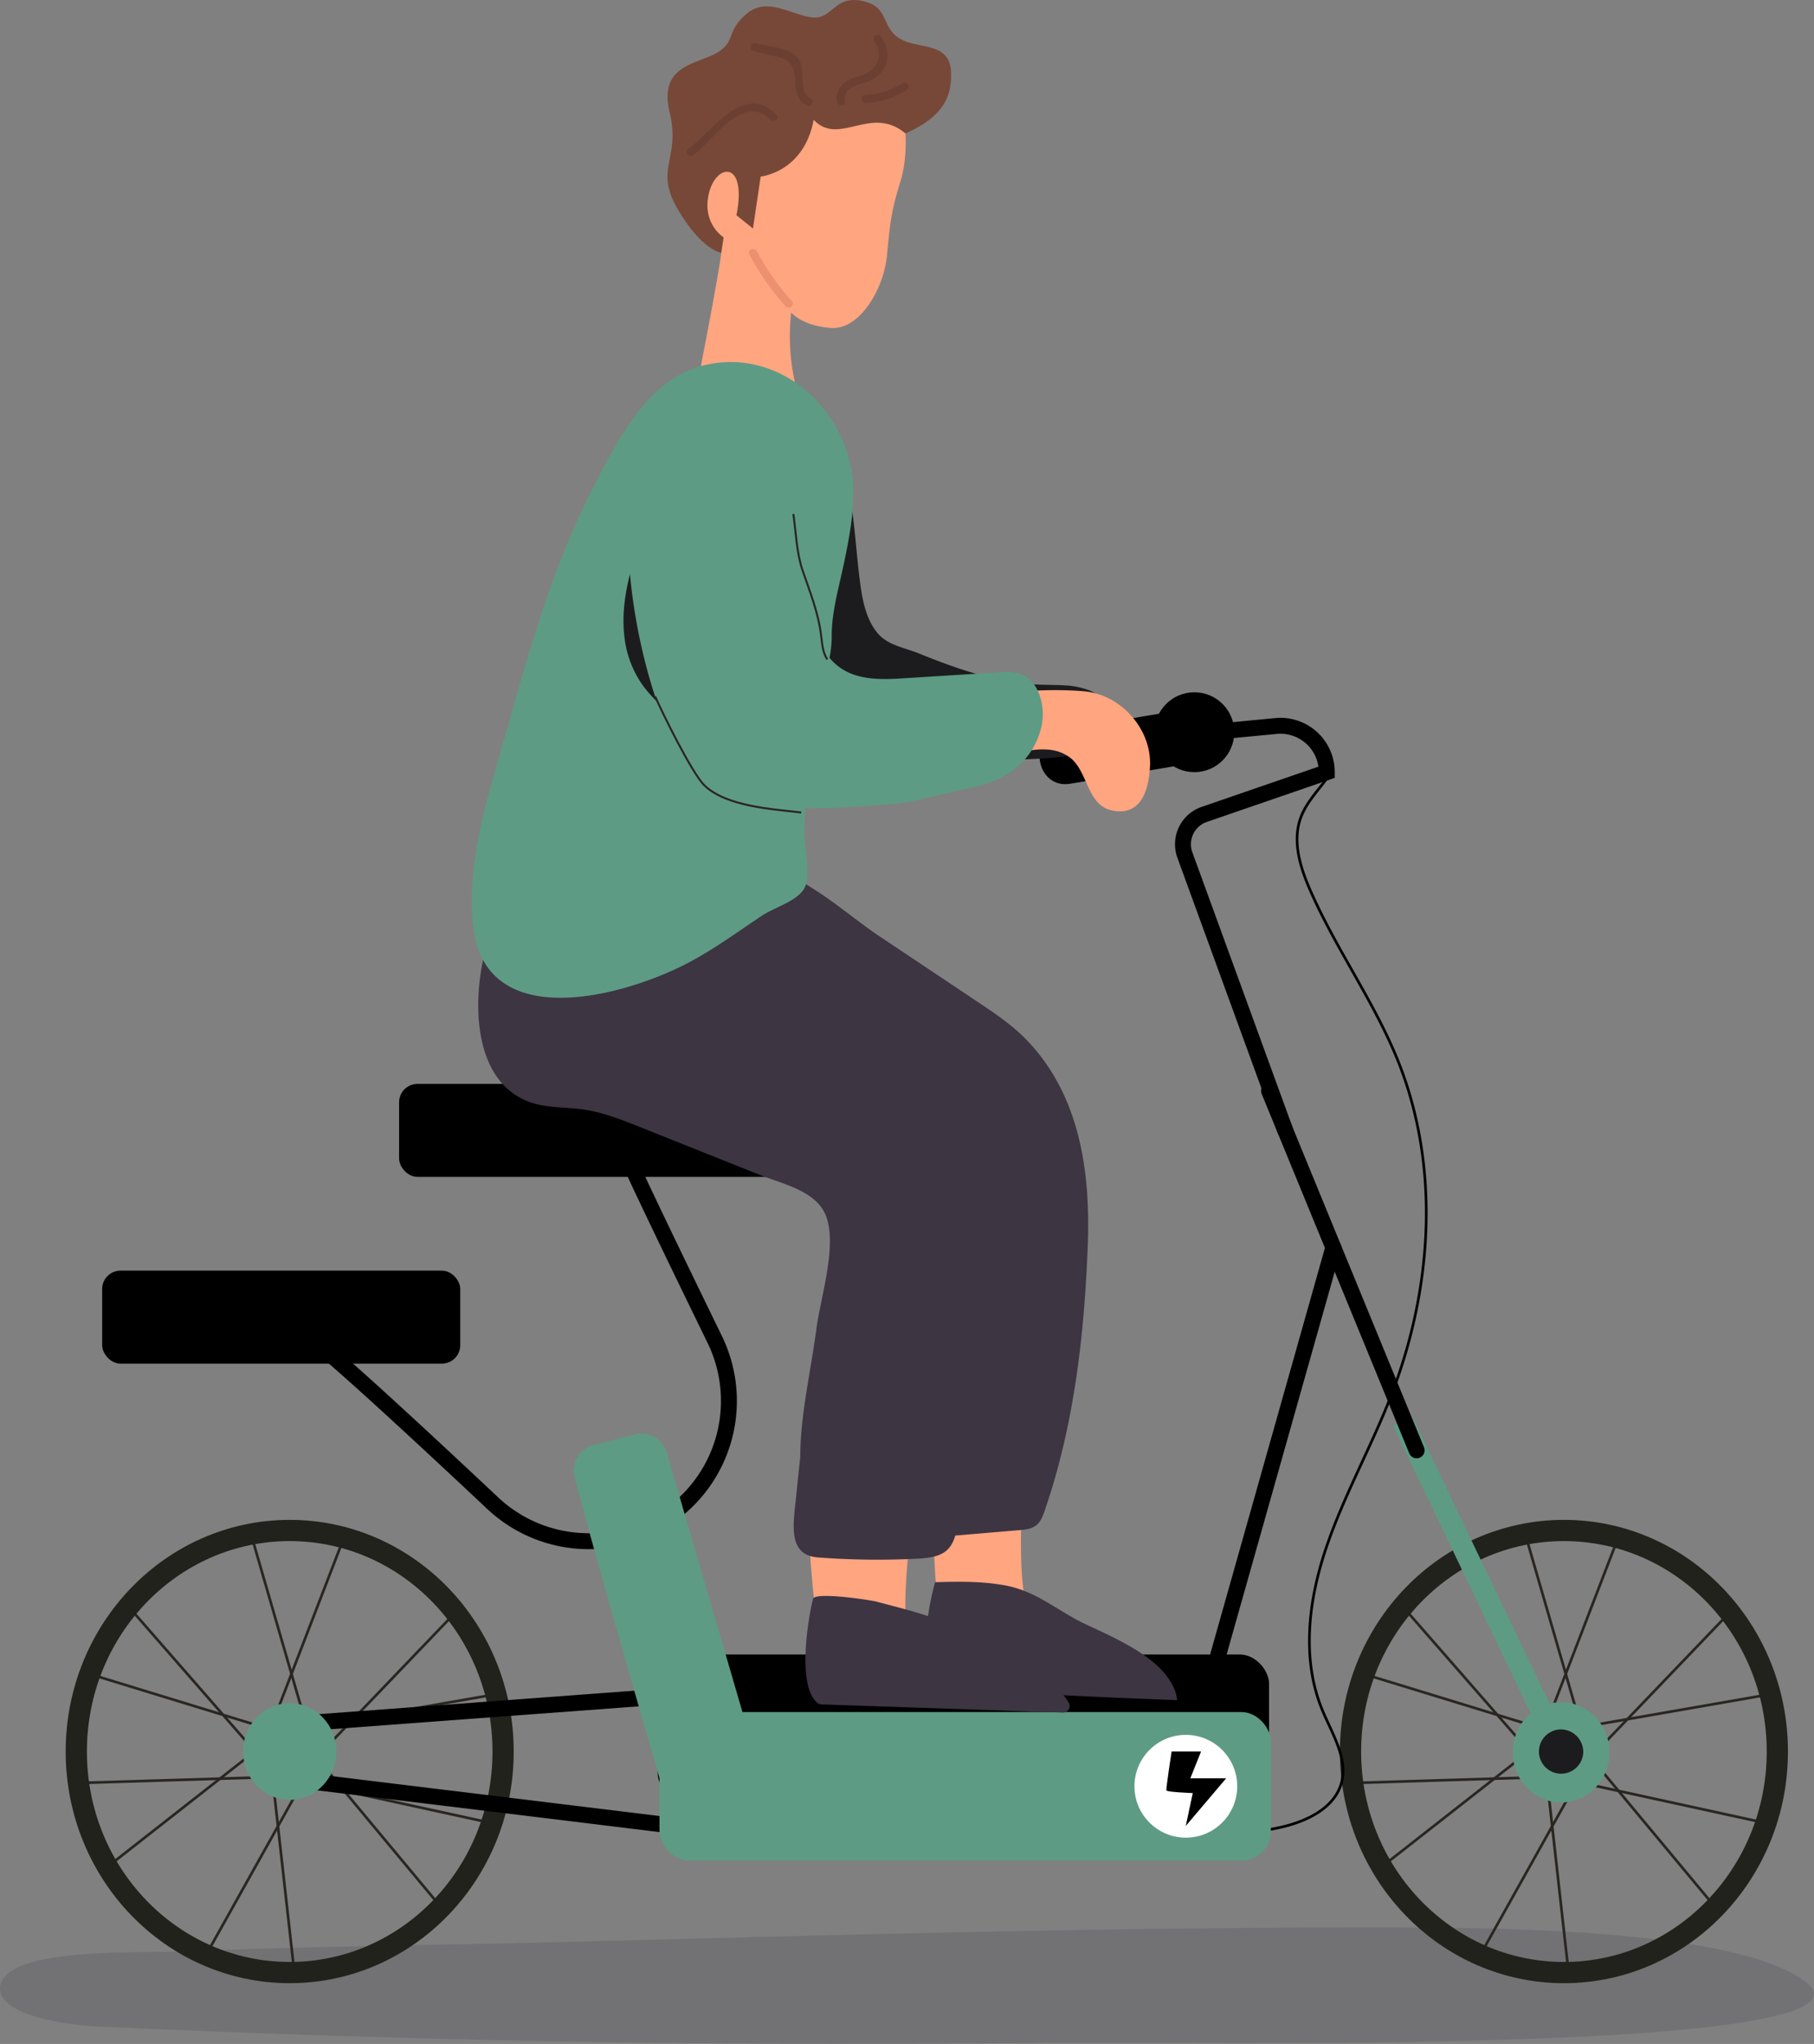 <svg xmlns="http://www.w3.org/2000/svg" viewBox="0 0 683.83 770.25"><rect x="0" y="0" width="683.83" height="770.25" fill="#808080" stroke="none"/><defs><style>.cls-1{fill:#ffa580;}.cls-2{fill:#774837;}.cls-3{fill:#ed9070;}.cls-4{fill:#6b4032;}.cls-5{fill:#191e2c;opacity:0.13;}.cls-10,.cls-12,.cls-15,.cls-6,.cls-7,.cls-9{fill:none;stroke-miterlimit:10;}.cls-15,.cls-6{stroke:#292622;}.cls-7{stroke:#22221c;}.cls-7,.cls-9{stroke-width:8px;}.cls-8{fill:#5e9b84;}.cls-9{stroke:#5e9b84;}.cls-10,.cls-12{stroke:#000;stroke-linecap:round;}.cls-10{stroke-width:6px;}.cls-11{fill:#1c1c1e;}.cls-13{fill:#fff;}.cls-14{fill:#3d3542;}.cls-15{stroke-width:0.75px;}</style></defs><title>itineraire 2</title><g id="Calque_2" data-name="Calque 2"><g id="Layer_1" data-name="Layer 1"><path class="cls-1" d="M340.74,44s2.21,13-1.29,24.35-3.9,15.43-5.08,27.91-10.23,28.19-21.21,27.33-14.89-5.83-14.89-5.83a80.25,80.25,0,0,0,1.62,27.36c10,23.18-9.14,32-9.14,32s-32.89-6.44-26.22-40.84,7.38-41,7.38-41-21.79-30.62,5-56.34S340.74,44,340.74,44Z"/><path class="cls-2" d="M271.91,95.25l.87-5.81s-8.29-5.11-5.55-16.58,14.53-12.57,10.4,8.26l6.22,5,2.91-19.59S303,65,306.74,45.15c9.59,10.2,21.51-5.85,34.61,5.14C353,45.05,359.09,38.72,358.51,27s-13-8.13-19.8-12.76S335.31,2.38,324.77.3s-10.92,7.42-19,6.22-16.9-7.94-24.63-1.08-3.54,10.06-10.79,14.41-22.24,4.44-17.93,22.39-6,21.07,3.08,36.62S271.91,95.25,271.91,95.25Z"/><path class="cls-3" d="M298.55,113.51a92,92,0,0,1-13.22-18.82c-.91-1.73-3.77-.61-2.84,1.14a94.66,94.66,0,0,0,13.59,19.5C297.4,116.78,299.87,115,298.55,113.51Z"/><path class="cls-4" d="M305.48,37.05c-5-2.51-1.23-11.29-4.8-15.31s-11.34-4.28-16-5.41c-1.92-.46-2.36,2.57-.45,3,3.17.76,6.36,1.47,9.52,2.3,4.87,1.27,5.92,4.41,6,9,.1,3.8.85,7.36,4.48,9.18C306,40.75,307.24,37.94,305.48,37.05Z"/><path class="cls-4" d="M332.05,13.7a1.53,1.53,0,0,0-2.46,1.82c3.5,4.82,1.45,10.16-3.81,12.49-1.9.83-4,1.14-5.82,2.13-3.26,1.74-5.19,4.55-4.41,8.29.4,1.91,3.45,1.56,3.05-.38-1.2-5.74,6.34-6.15,9.65-7.75a11.16,11.16,0,0,0,5-4.58C335.48,21.69,334.66,17.29,332.05,13.7Z"/><path class="cls-4" d="M340.08,31.42A28.34,28.34,0,0,1,326,35.81c-2,.1-1.59,3.14.38,3a31.77,31.77,0,0,0,15.52-5C343.58,32.83,341.74,30.37,340.08,31.42Z"/><path class="cls-4" d="M292.71,43.29c-12-12.78-24.46,6.39-33.12,12.73a1.53,1.53,0,0,0,1.82,2.46c7-5.15,19-23.81,28.84-13.37C291.59,46.54,294.06,44.73,292.71,43.29Z"/><path class="cls-5" d="M36.57,763.67q169.76,7.88,340.22,6.32c59-.54,118.13.68,177.13-1,16.52-.49,151.49-2.76,126.93-22-26.68-20.91-124.28-20.67-163.2-20.66-101.17,0-202.17,2.8-303.22,5.45-48.41,1.26-97,1.59-145.32,3.6-15.42.64-63-1.54-68.51,11.38C-4.33,758.35,22.52,763,36.57,763.67Z"/><polyline class="cls-6" points="166.28 718.76 116.72 659.22 102.21 665.25 110.92 742.99"/><polyline class="cls-6" points="77.76 736.54 119.27 662.29 103.04 654.52 39.14 704.57"/><polyline class="cls-6" points="28.75 671.93 112.75 669.36 110.1 654.21 35.87 631.48"/><polyline class="cls-6" points="48.45 605.44 96.16 660.05 116.72 654.4 95.12 579.85"/><polyline class="cls-6" points="128.85 581.53 98.28 660.92 115.45 666.31 171.61 607.71"/><polyline class="cls-6" points="186.52 638.54 103.74 652.99 109.44 670.46 185.35 687.02"/><ellipse class="cls-7" cx="109.21" cy="660.05" rx="80.45" ry="83.3"/><polyline class="cls-6" points="646.63 718.76 597.08 659.22 582.57 665.25 591.27 742.99"/><polyline class="cls-6" points="558.12 736.54 599.63 662.29 583.4 654.52 519.5 704.57"/><polyline class="cls-6" points="509.11 671.93 593.1 669.36 590.45 654.21 516.23 631.48"/><polyline class="cls-6" points="528.81 605.44 576.51 660.05 597.08 654.4 575.48 579.85"/><polyline class="cls-6" points="609.21 581.53 578.64 660.92 595.81 666.31 651.97 607.71"/><polyline class="cls-6" points="666.88 638.54 584.1 652.99 589.8 670.46 665.7 687.02"/><ellipse class="cls-7" cx="589.56" cy="660.05" rx="80.45" ry="83.3"/><ellipse class="cls-8" cx="588.49" cy="660.35" rx="18.23" ry="18.88"/><line class="cls-9" x1="588.49" y1="660.35" x2="528.81" y2="535.65"/><line class="cls-10" x1="478.41" y1="411.12" x2="534.03" y2="546.55"/><path class="cls-11" d="M596.84,660.35a8.35,8.35,0,1,1-8.35-8.64A8.5,8.5,0,0,1,596.84,660.35Z"/><path d="M438.63,268.68l-38.53,6.47c-13,2.19-9.62,22.38,3.39,20.19L442,288.87C455,286.69,451.64,266.49,438.63,268.68Z"/><circle cx="450.24" cy="275.93" r="15.05"/><path class="cls-10" d="M484.51,426,446.66,322.2A11.89,11.89,0,0,1,454,306.89L500.16,291h0A17.47,17.47,0,0,0,481,273.59l-24.42,2.34"/><line class="cls-10" x1="459.17" y1="623.92" x2="502.63" y2="470.09"/><rect x="247.95" y="623.48" width="230.46" height="55.93" rx="11.05"/><path class="cls-10" d="M236.27,435.09c.69,2.73,17.55,37.64,33.16,69.67A52.84,52.84,0,0,1,238.85,578h0a52.81,52.81,0,0,1-53.12-11.55c-27.46-25.8-69.85-65.17-71.15-63.45"/><rect x="38.51" y="478.83" width="134.99" height="35.04" rx="6.92"/><rect x="150.45" y="408.46" width="144.75" height="35.04" rx="6.92"/><path class="cls-10" d="M260.61,638.54,119.86,649a11.37,11.37,0,0,0-10.53,11.47h0a11.37,11.37,0,0,0,10,11.16L271.5,690.17"/><ellipse class="cls-8" cx="109.21" cy="660.05" rx="17.58" ry="18.2"/><path class="cls-8" d="M284.32,660.35l-33-113a9.88,9.88,0,0,0-11.95-6.79l-15.65,4a9.86,9.86,0,0,0-7.11,12c8.19,32.26,37.85,133.54,37.85,133.54Z"/><path class="cls-12" d="M433.61,685.68a88.33,88.33,0,0,0,50.19,2.68c9.31-2.26,19.32-7.2,21.87-16.43s-3.45-18.48-7.14-27.39c-8-19.21-5.3-41.32,1.32-61s16.94-38,24.48-57.38c15.6-40.08,18.72-86,2.83-126-9-22.54-23.51-42.45-33.24-64.67-3.77-8.6-6.81-18.4-3.62-27.24,2-5.59,6.28-10,9.81-14.8.58-.77,1.16-1.76.76-2.64s-2.18-.53-1.82.37"/><rect class="cls-8" x="248.61" y="645.18" width="230.46" height="55.93" rx="11.05"/><circle class="cls-13" cx="447.03" cy="673.14" r="19.37"/><path d="M441.66,660.05h11.1l-4.05,10.11h13.51L447,688.09l2.64-12.38s-9.72-.36-9.93-1S441.66,660.05,441.66,660.05Z"/><path class="cls-1" d="M386.23,602.45a127.56,127.56,0,0,1-1.32-17.57c-.13-7.17.16-14.34.26-21.51-11.44-1.71-21.87,2.62-33.92,1.92.41,2.33.75,24.76,1.78,33.65,1.83,15.78,21,14.83,32.94,13.26a6.31,6.31,0,0,0,2.62-.79A38.23,38.23,0,0,1,386.23,602.45Z"/><path class="cls-14" d="M352.51,596.24c-2.26,7.73-7.21,33,.36,39.28a3.82,3.82,0,0,0,2.23.63c25.82,1.77,60.12,3.54,88.65,4.52-.46-4.93-3.83-9.63-7.67-13.12-7.19-6.53-17.78-11.26-26.5-15.31-11.21-5.21-19-13-31.9-15C369.35,595.85,360.9,596,352.51,596.24Z"/><path class="cls-1" d="M343.39,576a183,183,0,0,0-39.21-5.28c.5,2.32,1.6,24.72,2.94,33.57,2.36,15.7,21.46,14.1,33.37,12.12a11.74,11.74,0,0,0,1.31-.28C340.46,603.76,342,588.43,343.39,576Z"/><path class="cls-14" d="M306.5,602.52c-2,7.8-6.06,33.16,1.69,39.22a2.93,2.93,0,0,0,1.73.56l90.76,3.08a2.47,2.47,0,0,0,2.22-3.69c-4.39-7.64-13.83-12.92-20.82-17.29a160.13,160.13,0,0,0-27.29-13.62c-8-3.07-16.09-5-24.32-7.2C327.86,602.9,307.2,599.8,306.5,602.52Z"/><path class="cls-14" d="M326.06,423.13c-9.14-12.47-26.38-16.93-40.76-19.83-25-5.05-50.48-13.62-68.57-31.65-13.42-13.38,2.56-30.07,15.91-35.72,16.5-7,45.86-13.38,63.26-6.56,12.44,4.87,24.56,16.06,35.67,23.48l37.13,24.8c6.23,4.17,12.51,8.37,17.77,13.7,20.67,20.94,24.64,50.28,23.59,77.91-1.29,33.91-5.17,68.07-16.33,100.28-.66,1.91-1.41,3.9-3,5.18-1.75,1.45-4.17,1.71-6.44,1.9L356.17,579c-3.05.26-6.29.49-9-.87a14.89,14.89,0,0,1-5-4.78c-12.57-17.08-13.61-45-12.87-65.51.56-15.35,2.77-30.62,2.9-46C332.25,449.86,333.45,433.21,326.06,423.13Z"/><path class="cls-14" d="M301.67,549.16c0-15.91,4.05-32.73,6.11-48.5,1.54-11.73,7.73-30.48,3.77-42-3.39-9.82-16.5-12.46-25.07-15.89l-45.08-18c-7-2.79-14.07-5.61-21.52-6.67-7-1-14.34-.46-20.91-3.06-22.63-9-20.84-43.34-14.56-61.74,2.45-7.14,5.57-16.47,11.52-21.38,7.76-6.41,19.44-12.21,28.49-16.74,12.74-6.37,26.26-6.44,37.17,3.36,9.91,8.91,12.69,23.32,23.53,31,28.36,20.18,55.5,41.31,78.26,68.12,4.36,5.15,8.56,10.51,11.56,16.56,13.17,26.62.41,55.45-4.14,82.41L361.11,574c-.61,3.65-1.37,7.59-4.09,10.12s-7,3-10.84,3.24a296.25,296.25,0,0,1-38-.47c-11.47-.89-9.05-13.19-8.11-22.35Q300.83,556.87,301.67,549.16Z"/><path class="cls-11" d="M401,258.26c-3.08-.18-6.22-.14-9.3-.26-15.79-.63-30.88-5.91-45.39-11.79-5.47-2.22-11.63-3-15.51-7.65-4.18-5-5.57-11.84-6.45-18.15-2.61-18.62-2-38.5-11.37-54.82-4.22-7.38-14.68-14.17-23.52-13.24-6,.64-11.06,5.23-13.87,10.59-8.09,15.43-5.14,37.13-3,53.67,2.32,17.86,6.59,36.15,15.31,52.05,2.19,4,6.4,6.15,10.55,7.59,15.64,5.41,31.59,10.26,48,12.55,9.77,1.36,18.21-.59,27.68-1.79,10.48-1.33,20.85-.47,31.37-2.71,5.67-1.2,12-3.48,14-8.94,2.17-6.07-2.77-12.72-8.73-15.15A30.4,30.4,0,0,0,401,258.26Z"/><path class="cls-8" d="M287.34,345c4.64-3.09,13.8-5.6,16.11-10.73,2.21-4.88-.46-16.75-.26-22.35a306.32,306.32,0,0,1,6-48.46c1.55-7.8,4.39-15.84,4.34-23.73-.06-8.86,2.62-18.07,4.45-26.68,2-9.44,3.87-19,3.67-28.65-.58-28.42-26.46-53.55-55.71-46.87-21.55,4.93-32.94,27.94-42.18,45.85-14.71,28.51-23.69,59.55-32.32,90.32-6.71,23.93-15.7,49.71-13.13,74.91,4,39.23,51.72,28.39,77.77,15.91C267.36,359.09,277.15,351.77,287.34,345Z"/><path class="cls-11" d="M256.39,270.43c-.05-.48-6.82-4.24-7.76-5.12a53.63,53.63,0,0,1-6-6.58A39.06,39.06,0,0,1,235.39,240c-1.16-9.67.7-19.48,3.52-28.8.5-1.65,1.1-3.39,2.47-4.42,10.64-8,11.36,25.82,11.68,29.46C254,247.62,255.28,259,256.39,270.43Z"/><path class="cls-1" d="M421.26,265.14a26.29,26.29,0,0,0-12.69-4.64c-11.93-1-24.1-.12-36,1.35a14.23,14.23,0,0,0-5.86,1.64c-2.52,1.56-3.84,4.43-5,7.14s-2.33,5.58-1.42,8.31c.81,2.41,3.09,4.05,5.47,4.95,11.83,4.49,26.48-6.38,37.38,1.44,7.09,5.09,6.43,18.13,16.16,20.11,11.05,2.24,13.81-8.15,14.22-16.65C434,279.36,428.86,270.39,421.26,265.14Z"/><path class="cls-8" d="M392.2,275.31A21.24,21.24,0,0,0,391,259.89a12.26,12.26,0,0,0-4.35-5c-3.1-1.9-7-1.73-10.64-1.5l-34.45,2.16c-6.26.4-12.67.78-18.69-1-9.72-2.86-14.53-11.15-15.73-20.6-1.16-9-1.39-18.36-4.87-26.89-4.57-11.21-11.78-21.45-22.17-27.94-10.17-6.32-24.37-8.11-33.59-.48-9,7.41-10.13,20.59-9.44,32.2,1.6,26.59,9.8,61.26,24.93,83.62,2.57,3.78,7,5.52,11.22,6.56,20.56,5,41.92,3.72,62.81,2,8.42-.71,15.33-2.94,23.36-4.69,8.84-1.92,17-3.24,24.16-9.37A28.07,28.07,0,0,0,392.2,275.31Z"/><path class="cls-15" d="M311.87,248.5c-1.69-2.51-1.93-5.68-2.29-8.68-1.06-9-4.23-16.61-7.08-25-2.23-6.58-2.44-14.26-3.42-21.11"/><path class="cls-15" d="M247,262.46c2.56,6,13.9,29,18.54,33.51,8.31,8,25.63,8.92,36.52,10.22"/><line class="cls-8" x1="36.19" y1="478.83" x2="162.12" y2="478.83"/></g></g></svg>